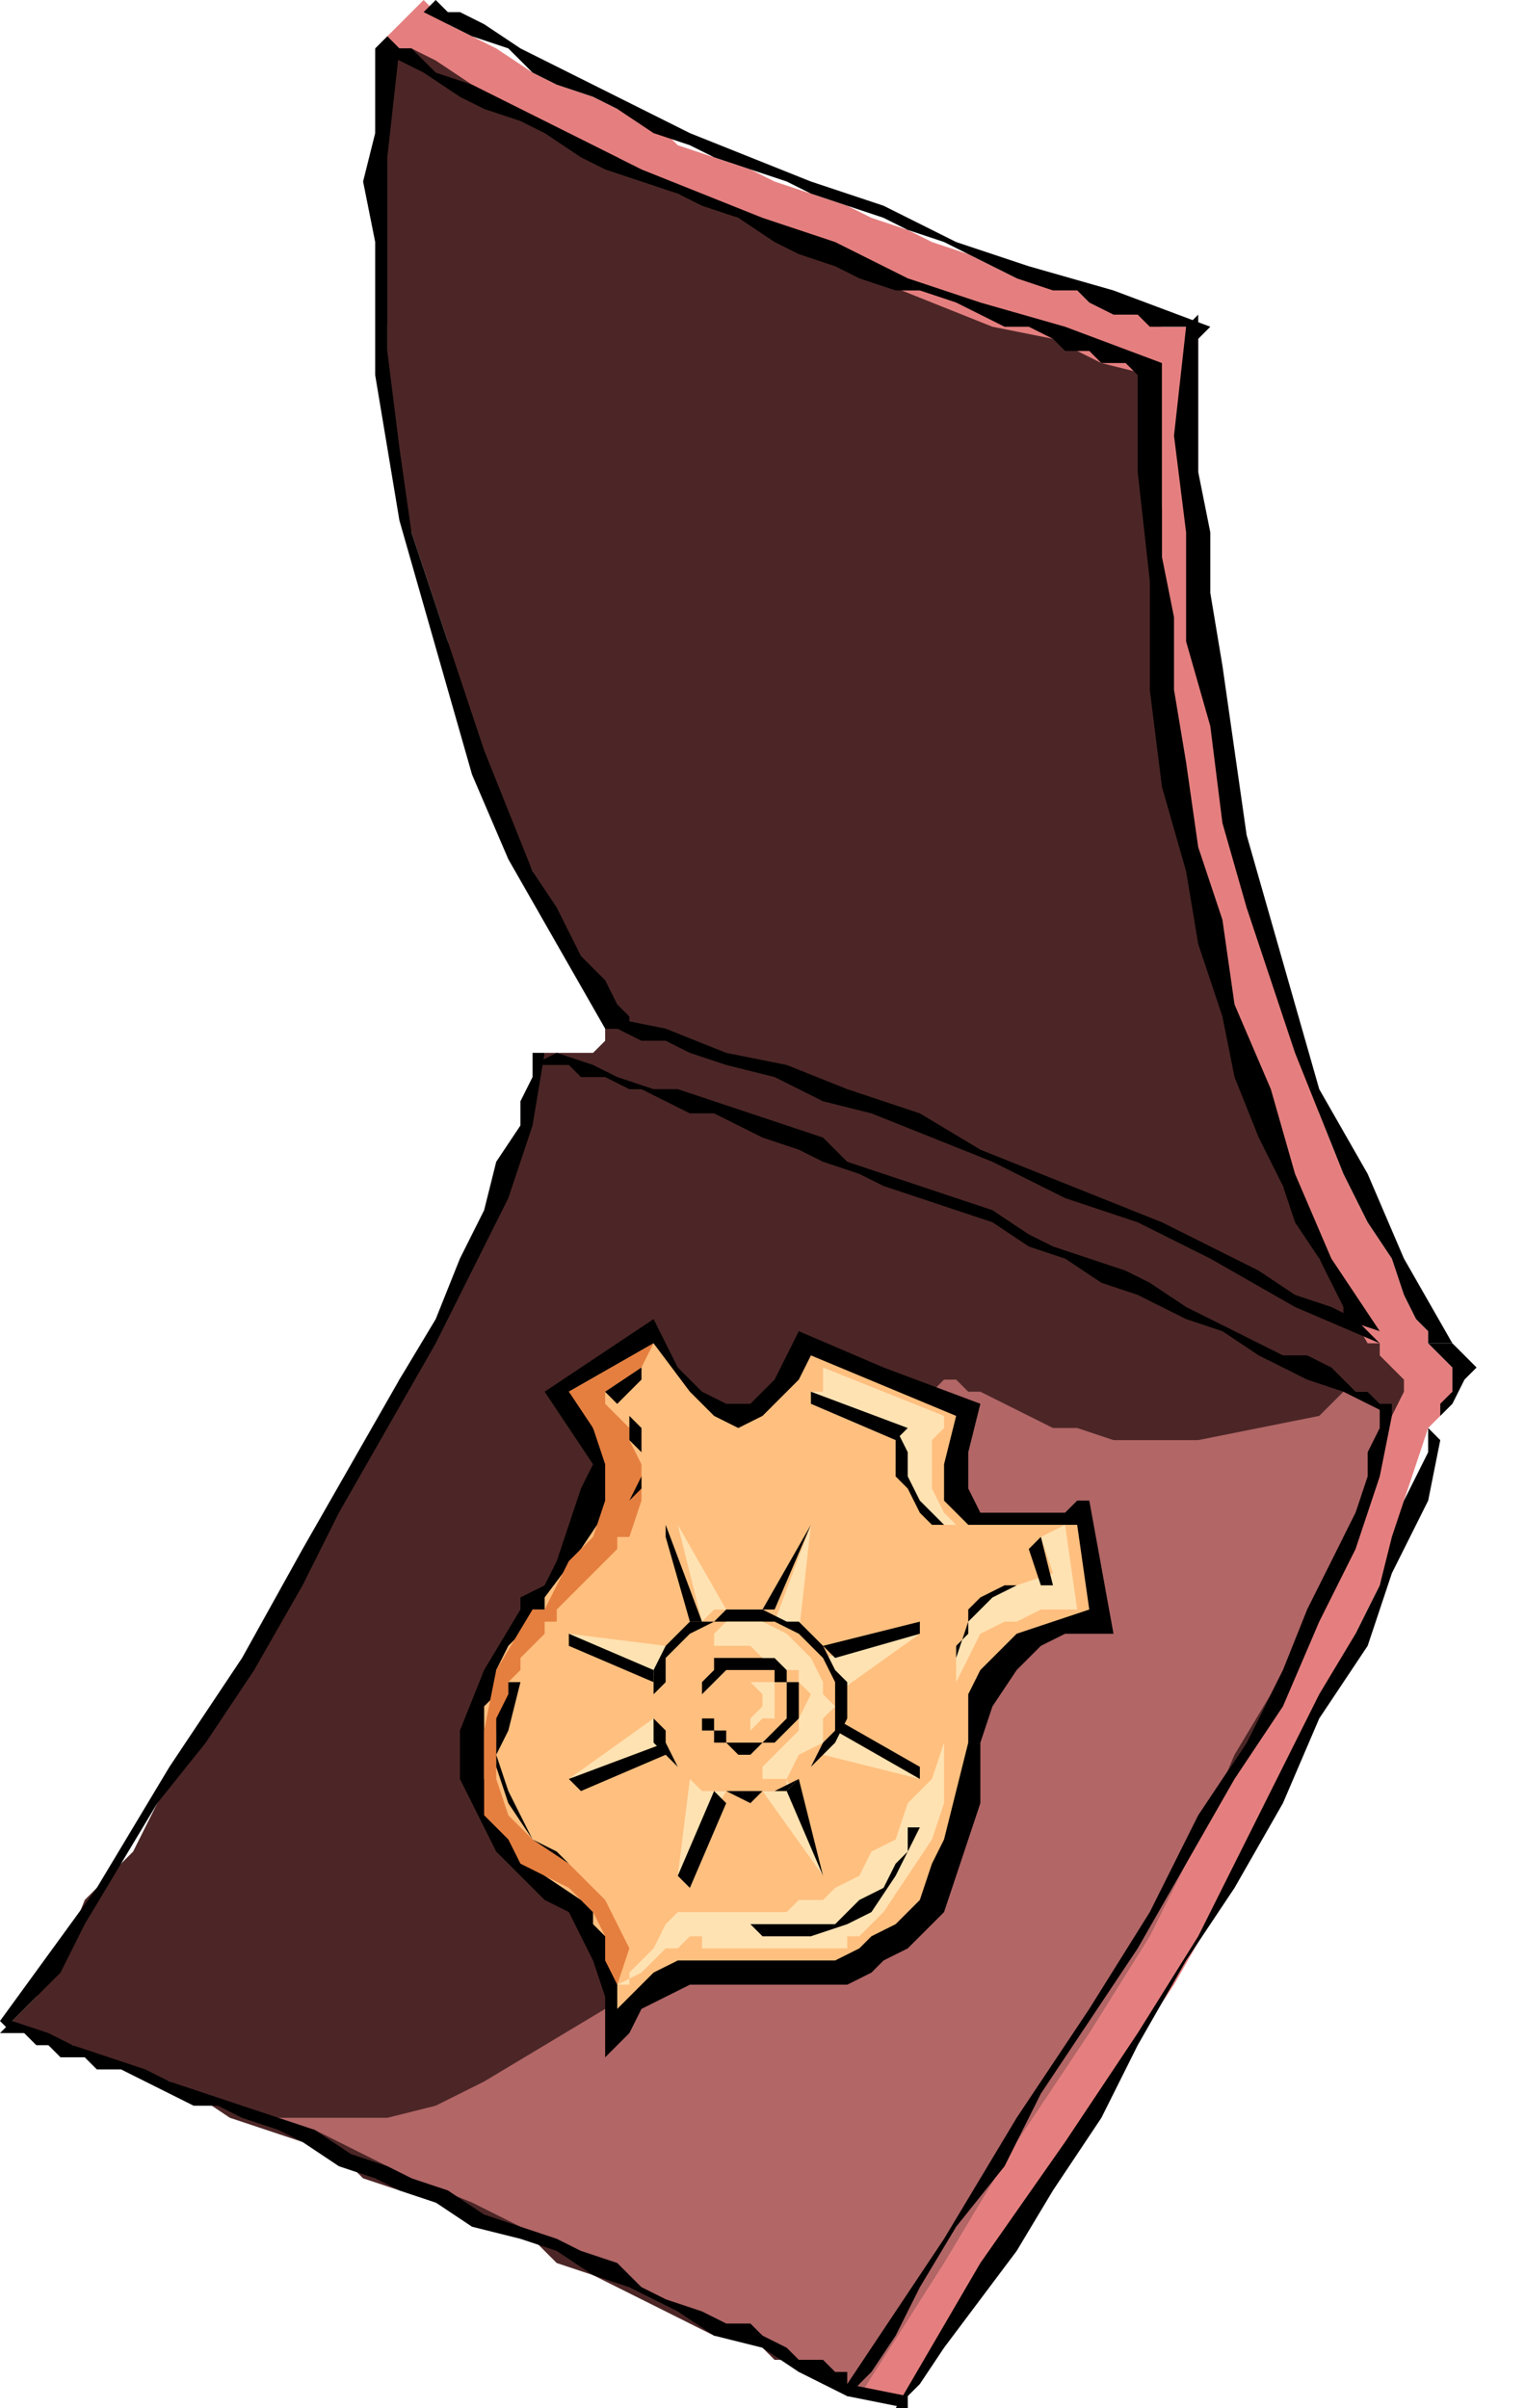 <svg xmlns="http://www.w3.org/2000/svg" width="126" height="199" fill-rule="evenodd" stroke-linecap="round" preserveAspectRatio="none"><style>.pen1{stroke:none}.brush4{fill:#000}.brush6{fill:#ffe2b2}</style><path fill-rule="nonzero" d="M32 3v1h1l2 2 2 1 3 2 3 2 4 2 4 2 5 3 4 2 5 2 5 2 6 2 5 2 5 1 6 2v11l1 5v6l1 7 1 7 1 7 1 7 2 7 2 6 2 6 3 5 2 4 4 3-44 85 6 1h1l1-2 2-2 2-4 3-4 3-5 4-5 3-6 4-6 4-7 4-7 3-6 3-7 3-6 2-7 2-6 1-1 1-2v-2l-1-1-1-1v-1l-1-1-1-2-1-3-2-3-2-4-2-5-1-5-2-6-2-6-2-7-1-7-1-8-1-8V27h-3l-1-1h-1l-2-1h-2l-1-1-3-1h-2l-2-1-2-1-3-1-2-1-3-1-2-1-3-1-3-1-2-1-3-1-3-1-2-2-3-1-2-1-3-1-2-1-3-2-2-1-2-1-2-2-3 3z" class="pen1" style="fill:#e57f7f"/><path fill-rule="nonzero" d="m1 167 2-2 2-3 2-5 4-4 3-6 4-6 4-6 4-7 4-7 3-7 4-6 3-6 2-6 2-5 1-4h4l1-1v-2l-2-3v-1l-2-2-1-3-1-3-2-4-2-4-2-5-1-6-2-6-2-6-1-7v-7l-1-8v-8l1-8v1h2l2 1 3 2 4 2 4 2 4 2 5 3 5 2 5 2 6 3 5 2 5 2 5 1 4 2 4 1v7l1 4v10l1 6 1 6 1 7 1 6 2 7 2 7 2 7 3 6 4 7h1v1l1 1 1 1v1l-1 2-1 1v1l-1 1v4l-1 2-2 4-2 4-2 4-3 6-4 6-4 8-6 8-6 9-7 10-8 12-1-1h-1l-1-1h-1l-1-1-2-1h-2l-2-1-2-1-2-1-2-1-2-1-3-1-2-2-3-1-2-1-3-1-3-1-3-1-2-2-3-1-3-1-3-1-3-2-2-1-3-1-3-1-2-1-3-1-2-1z" class="pen1" style="fill:#4c2626"/><path fill-rule="nonzero" d="M77 117v-2l1-1h1l1 1h1l2 1 2 1 2 1h2l3 1h7l5-1 5-1 1-1 1-1h2l1 1v3l-1 2v2l-2 4-1 3-2 5-3 5-3 5-3 7-4 8-5 8-6 9-6 10-7 11h-1l-1-1-2-1-2-1-3-2-3-1-4-2-4-2-4-2-4-2-4-2-5-2-4-2-4-2-4-1-3-1h1l2 1h10l4-1 4-2 5-3 5-3 4-5 5-5 5-8 4-9 5-10 4-12z" class="pen1" style="fill:#b26666"/><path fill-rule="nonzero" d="M118 111h2l1 1 1 1-1 1-1 2-2 2 1-1v-1l1-1v-2l-1-1-1-1zm-18-84-8-3-7-2-6-2-6-3-6-2-5-2-5-2-4-2-4-2-4-2-2-1-3-2-2-1h-1l-1-1-1 1 2 1 2 1 3 1 2 2 2 1 3 1 2 1 3 2 3 1 2 1 3 1 3 1 2 1 3 1 3 1 2 1 3 1 2 1 2 1 2 1 3 1h2l1 1 2 1h2l1 1h3l1 1 1-1zm-4 3-8-3-7-2-6-2-6-3-6-2-5-2-5-2-4-2-4-2-4-2-2-1-3-1-2-2h-1l-1-1-1 1 2 1 2 1 3 2 2 1 3 1 2 1 3 2 2 1 3 1 3 1 2 1 3 1 3 2 2 1 3 1 2 1 3 1h2l3 1 2 1 2 1h2l2 1 1 1h2l1 1h2l1 1h1l1-1zm19 87-4-2-3-1-4-2-3-2-3-1-4-2-3-1-3-2-3-1-3-2-3-1-3-1-3-1-2-1-3-1-2-1-3-1-2-1-2-1h-2l-2-1-2-1h-1l-2-1h-2l-1-1h-3l2-1 3 1 2 1 3 1h2l3 1 3 1 3 1 3 1 2 2 3 1 3 1 3 1 3 1 3 2 2 1 3 1 3 1 2 1 3 2 2 1 2 1 2 1 2 1h2l2 1 1 1 1 1h1l1 1h1v1zm-45 81-4-2-3-2-4-1-3-2-4-2-3-1-3-2-3-1-4-1-3-2-3-1-2-1-3-1-3-2-2-1-3-1-2-1h-2l-2-1-2-1-2-1H8l-1-1H5l-1-1H3l-1-1H0l1-1 3 1 2 1 3 1 3 1 2 1 3 1 3 1 3 1 3 1 3 2 3 1 2 1 3 1 3 2 3 1 3 1 2 1 3 1 2 2 2 1 3 1 2 1h2l1 1 2 1 1 1h2l1 1h1v1h1l-1 1zm44-87-7-3-7-4-6-3-6-2-6-3-5-2-5-2-4-1-4-2-4-1-3-1-2-1h-2l-2-1h-1v-1l5 1 5 2 5 1 5 2 6 2 5 3 5 2 5 2 5 2 4 2 4 2 3 2 3 1 2 1 1 1 1 1z" class="pen1 brush4"/><path fill-rule="nonzero" d="M31 4v7l-1 4 1 5v11l1 6 1 6 2 7 2 7 2 7 3 7 4 7 4 7h2v-1l-1-1-1-2-2-2-2-4-2-3-2-5-2-5-2-6-2-6-2-6-1-7-1-8V13l1-9h-2zm65 26v16l1 5v6l1 6 1 7 2 6 1 7 3 7 2 7 3 7 4 6-3-1v-1l-1-2-1-2-2-3-1-3-2-4-2-5-1-5-2-6-1-6-2-7-1-8v-9l-1-9v-9h2z" class="pen1 brush4"/><path fill-rule="nonzero" d="M99 26v13l1 5v5l1 6 1 7 1 7 2 7 2 7 2 7 4 7 3 7 4 7h-2v-1l-1-1-1-2-1-3-2-3-2-4-2-5-2-5-2-6-2-6-2-7-1-8-2-7v-9l-1-8 1-9 1-1zM44 87v2l-1 2v2l-2 3-1 4-2 4-2 5-3 5-4 7-4 7-5 9-6 9-6 10-8 11 1 1v-1l2-2 2-2 2-4 3-5 3-5 4-5 4-6 4-7 3-6 4-7 4-7 3-6 3-6 2-6 1-6h-1zm74 31v2l-1 2-1 2-1 3-1 4-2 4-3 5-3 6-3 6-4 8-5 8-6 9-7 10-7 12h1v-1l1-1 2-3 3-4 3-4 3-5 4-6 3-6 4-7 4-6 4-7 3-7 4-6 2-6 3-6 1-5-1-1z" class="pen1 brush4"/><path fill-rule="nonzero" d="M114 116v2l-1 2v2l-1 3-2 4-2 4-2 5-3 6-4 6-4 8-5 8-6 9-6 10-8 12v1l1-1 1-1 2-3 2-4 3-5 4-5 3-6 4-6 4-6 4-7 4-7 4-6 3-7 3-6 2-6 1-5-1-1z" class="pen1 brush4"/><path fill-rule="nonzero" d="m70 198 5 1v-1l-5-1v1zm22-63-2-11h-1l-1 1h-7l-1-2v-3l1-4-8-3-7-3-2 4-2 2h-2l-2-1-2-2-1-2-1-2-9 6 2 3 2 3-1 2-1 3-1 3-1 2-2 1v1l-3 5-2 5v4l2 4 1 2 2 2 1 1 1 1 2 1 1 2 1 2 1 3v5h-1 1l1-1 1-1 1-2 2-1 2-1h13l2-1 1-1 2-1 1-1 2-2 1-3 1-3 1-3v-5l1-3 2-3 2-2 2-1h4z" class="pen1 brush4"/><path fill-rule="nonzero" d="M89 126h-9l-2-2v-3l1-4-12-5-1 2-1 1-2 2-2 1-2-1-2-2-3-4-7 4 1 1 1 2 1 2 1 2-1 3-2 3-3 4v1h-1v1l-1 1-1 1-1 2v2l-1 1v6l1 2 1 2 1 2 2 2 3 2 1 1v1l1 1 1 1v6-1l1-1 1-1 1-1 2-1h13l2-1 1-1 2-1 2-2 1-3 1-2 1-4 1-4v-4l1-2 2-2 1-1 3-1 3-1-1-7z" class="pen1" style="fill:#ffbf7f"/><path fill-rule="nonzero" d="m88 126 1 7h-3l-2 1h-1l-2 1-1 2-1 2v-3l1-1v-1l2-2 2-1 3-1-1-3 2-1zm-20-13 10 4v1l-1 1v4l1 2 1 1h-1l-1-1-1-1-1-2-1-1v-2l-7-3v-1h1v-2zm10 31v5l-1 3-2 3-2 3-2 2h-1v1H58v-1h-1l-1 1h-1l-1 1-1 1-2 1h1v-1l1-1 1-1 1-2 1-1h9l1-1h2l1-1 2-1 1-2 2-1 1-3 2-2 1-3z" class="pen1 brush6"/><path fill-rule="nonzero" d="m68 145 8 2-7-4v1l-1 1zm-13-9-8-1 8 4v-3zm14 4 7-5-8 2 1 1v2zm-15 2-7 5 8-3-1-1v-1zm12-7 1-9-3 8h1l1 1zm-9 12-1 8 4-7h-2l-1-1zm3-14-4-7 2 8 1-1h1zm3 15 5 7-3-8v1h-2z" class="pen1 brush6"/><path fill-rule="nonzero" d="m53 113-3 2v1l1 1 1 1v1l1 2v3l-1 3h-1v1l-1 1-1 1-1 1-1 1-1 1v1h-1v1l-1 1-1 1v1l-1 1v2l-1 2v4l1 3 2 2 3 2 1 1 1 1 1 1 1 2 1 2-1 3v3-3l-1-2v-2l-1-2-2-2-2-1-2-1-1-2-2-2v-7l1-5 3-5h1l1-2 1-2 2-2 1-3v-3l-1-3-2-3 7-4-1 2z" class="pen1" style="fill:#e57f3f"/><path fill-rule="nonzero" d="M86 131h-3l-2 1-1 1v1l-1 3v-1l1-1v-1l1-1 1-1 2-1h2zm-12-13v4l1 1 1 2 1 1h2-1l-1-1-1-1-1-2v-2l-1-2zm12 13-1-3 1-1 1 4h-1zm-36-16h1v1l1 1 1 1v4l-1 2 1-1v-3l-1-1v-2l-2-2z" class="pen1 brush4"/><path fill-rule="nonzero" d="m51 116 2-2v-1l-3 2 1 1zm4 10v1l2 7h1l-3-8zm13 29-2-8-1 1 3 7zm-21-20v1l7 3v-1l-7-3zm29 12v-1l-7-4v1l7 4zm-29 0 1 1 7-3v-1l-8 3zm29-12v-1l-8 2 1 1 7-2zm-20 20 1 1 3-7-1-1-3 7zm11-29-4 7h1l3-7zm-24 13h-1v1l-1 2v4l1 3 2 3 3 2-1-1-2-1-1-2-1-2-1-3 1-2 1-4zm19 20 1 1h4l3-1 2-1 2-3 2-4h-1v2l-1 1-1 2-2 1-2 2h-7zm12-40 1-1-8-3v1l7 3z" class="pen1 brush4"/><path fill-rule="nonzero" d="M54 141v-1l1-1v-2l1-1 1-1 2-1h5l2 1 1 1 1 1 1 2v2h1v-2l-1-1-1-2-1-1-1-1h-1l-2-1h-3l-1 1h-2l-1 1-1 1-1 2v3zm0 0v1l1 1v1l1 2 1 1 2 1h5l2-1 1-1 1-2 1-1v-2h1v1l-1 2-1 1-1 1-1 1-1 1h-2l-1 1-2-1h-1l-2-1-1-1-1-1-1-1v-3z" class="pen1 brush4"/><path fill-rule="nonzero" d="M58 141v-1l1-1 1-1h4v1h1v2h1v-2h-1v-1l-1-1h-5v1l-1 1v2zm0 0v1h1v1h1v1h3l1-1 1-1v-1h1v1l-1 1-1 1h-1l-1 1h-1l-1-1h-1v-1h-1v-2z" class="pen1 brush4"/><path fill-rule="nonzero" d="M60 134h3l2 1 1 1 1 1 1 2v1l1 1-1 1v2l-2 1-1 2h-2v-1l1-1 1-1 1-1v-1l1-2-1-1v-1h-1l-1-1h-1l-1-1h-3v-1l1-1z" class="pen1 brush6"/><path fill-rule="nonzero" d="M62 139h2v3h-1l-1 1v-1l1-1v-1l-1-1z" class="pen1 brush6"/></svg>
